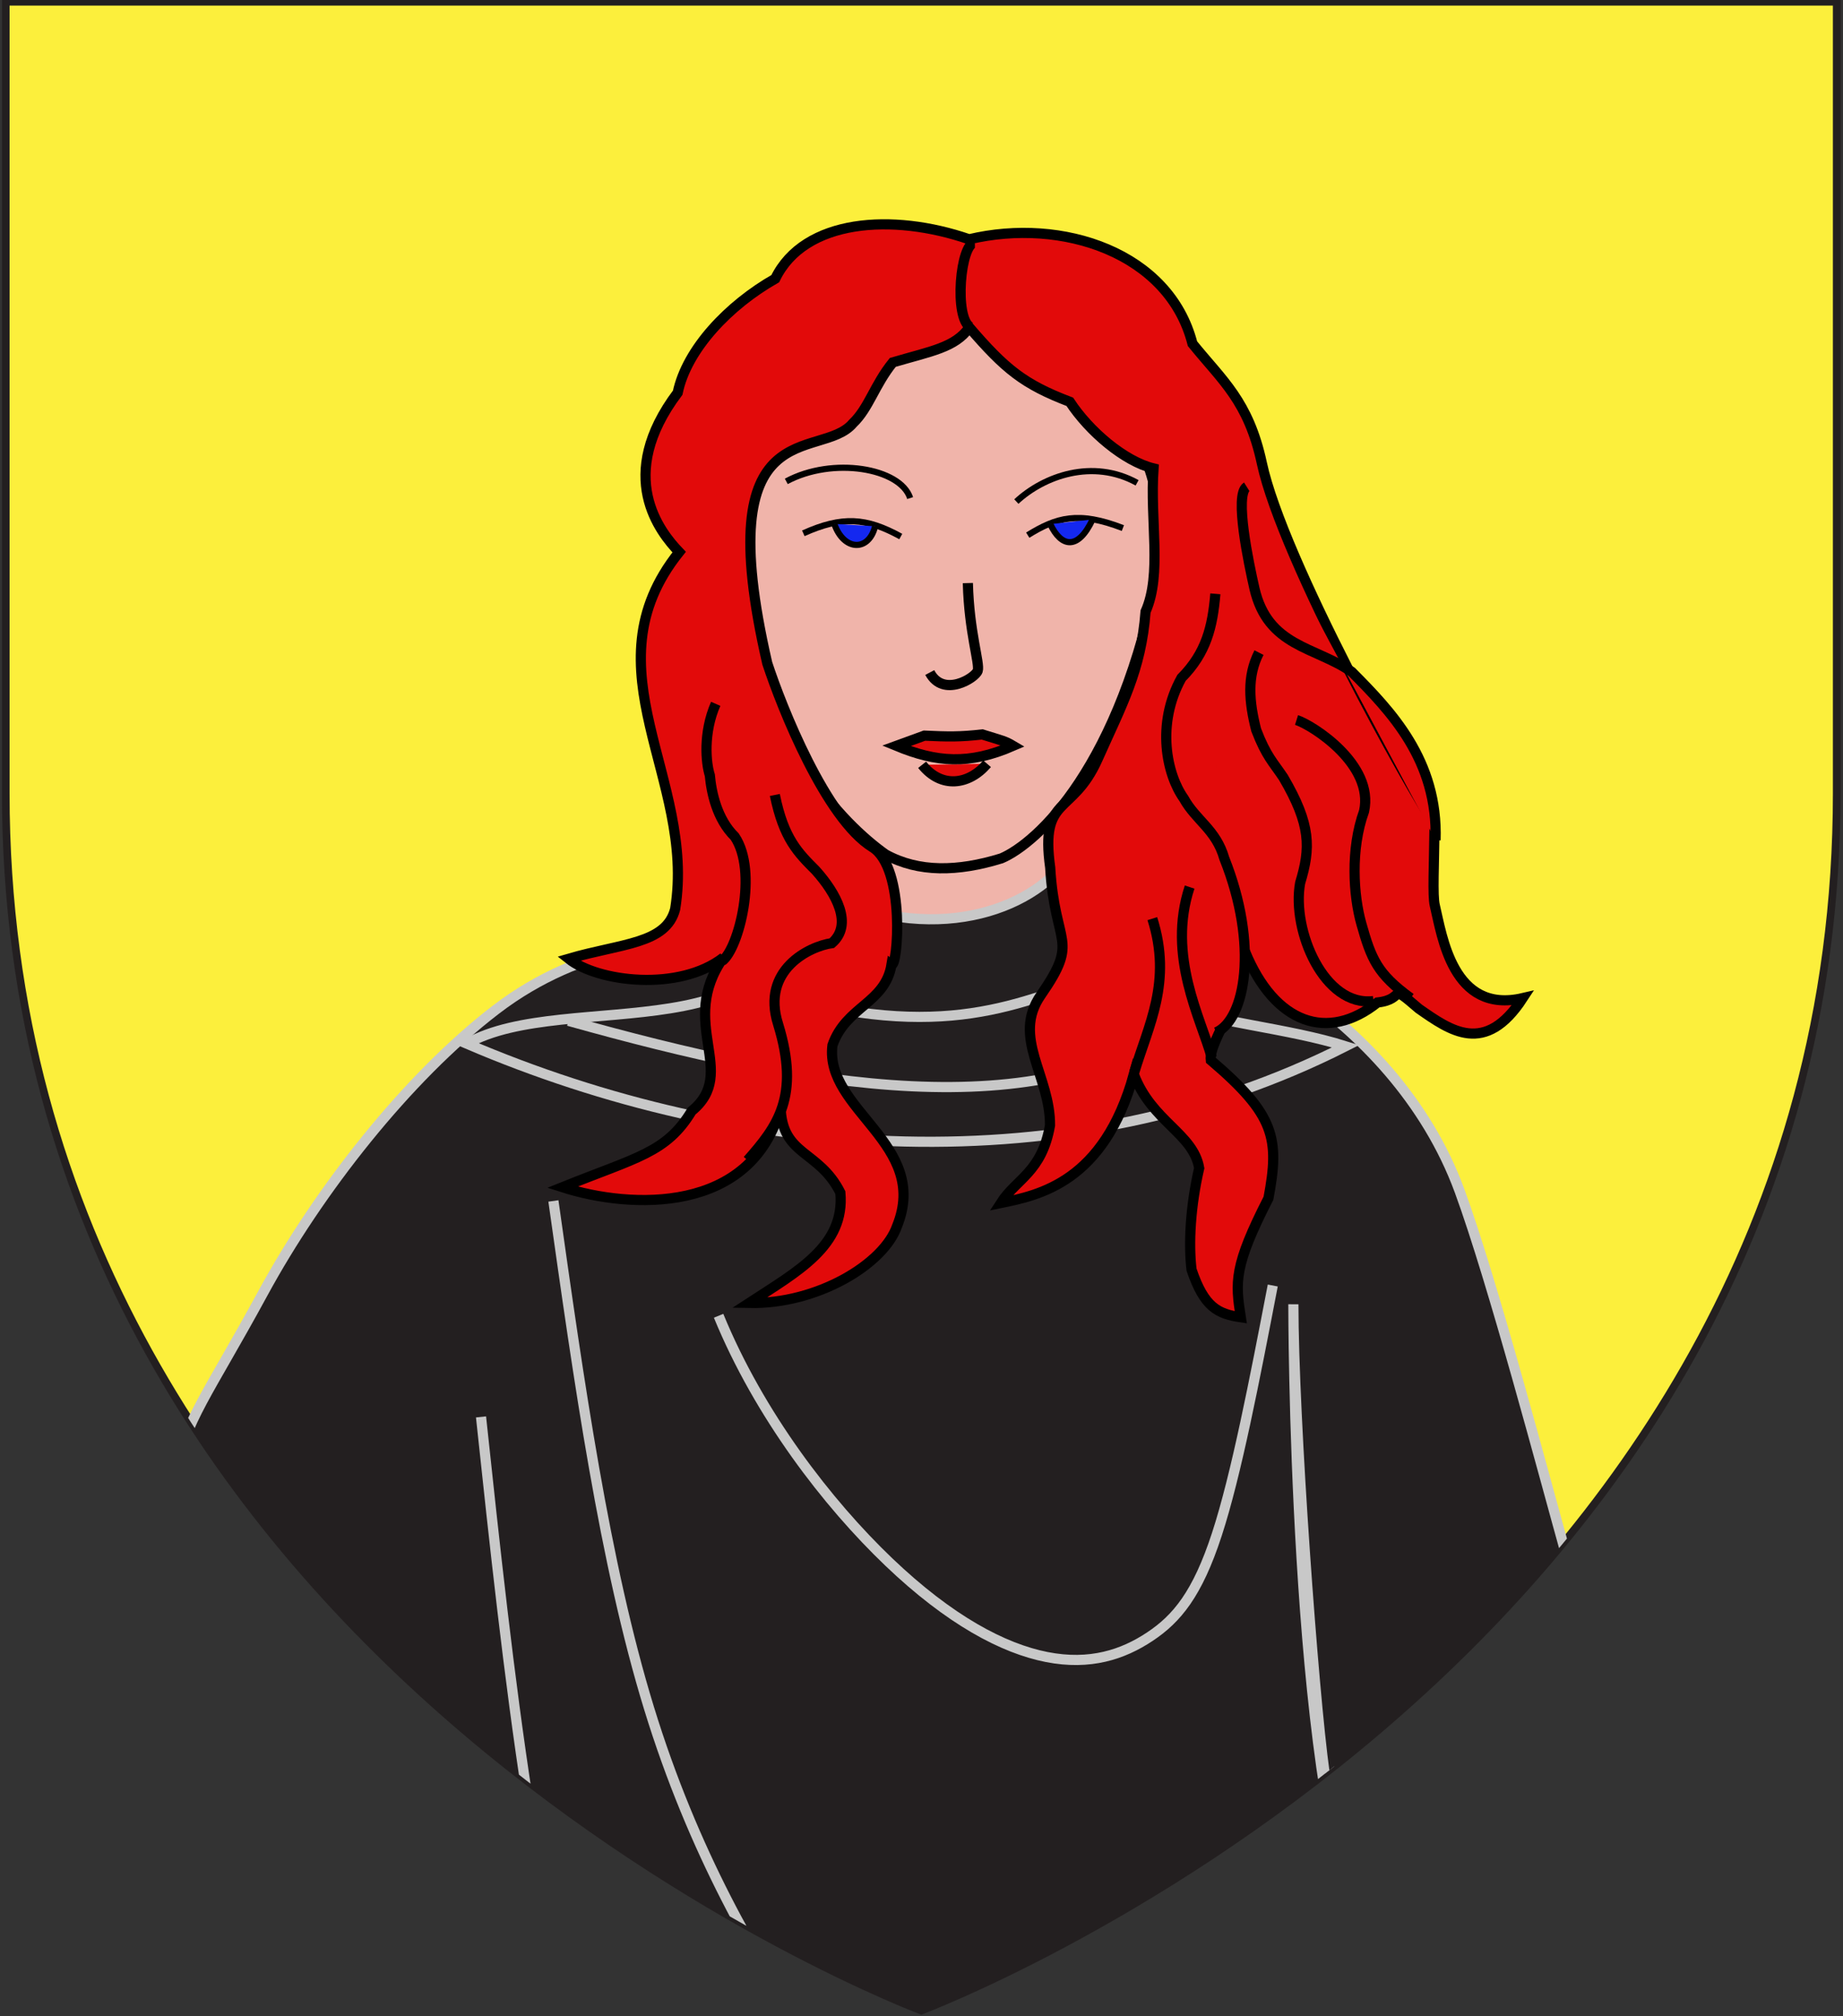 <?xml version="1.0" encoding="utf-8"?>
<!-- Generator: Adobe Illustrator 15.1.0, SVG Export Plug-In . SVG Version: 6.00 Build 0)  -->
<!DOCTYPE svg PUBLIC "-//W3C//DTD SVG 1.1//EN" "http://www.w3.org/Graphics/SVG/1.1/DTD/svg11.dtd">
<svg version="1.1" id="Layer_1" xmlns="http://www.w3.org/2000/svg" xmlns:xlink="http://www.w3.org/1999/xlink" x="0px" y="0px"
	 width="181.417px" height="198.425px" viewBox="0 0 181.417 198.425" enable-background="new 0 0 181.417 198.425"
	 xml:space="preserve">
<rect x="0" y="0" width="181.417" height="198.425" fill="#333333" stroke="none"/>
<path id="path1411_9_" fill="#FCEF3C" stroke="#231F20" stroke-width="0.75" d="M90.689,197.869c0,0-90.121-33.836-90.121-119.812
	c0-85.984,0-77.882,0-77.882h180.229v77.882C180.816,164.033,90.689,197.869,90.689,197.869z"/>
<g>
	<defs>
		<path id="SVGID_1_" d="M180.796,0.175v77.882c0.02,85.976-90.107,119.812-90.107,119.812S0.568,164.033,0.568,78.057"/>
	</defs>
	<clipPath id="SVGID_2_">
		<use xlink:href="#SVGID_1_"  overflow="visible"/>
	</clipPath>
	<g id="g8211" clip-path="url(#SVGID_2_)">
		<path id="jfigur6-1_3_" fill="#231F20" stroke="#C8C8C8" d="M138.228,221.847c-2.18-18.949-6.544-41.234-8.723-56.844
			c-2.182-15.604-2.182-24.521-2.182-33.438"/>
		<path id="jfigur7-1_1_" fill="#231F20" stroke="#C8C8C8" d="M107.69,88.229c6.544,2.229,13.089,4.458,19.629,8.916
			c6.544,4.458,13.087,11.145,16.361,20.061c3.269,8.914,8.348,28.164,10.529,35.962c2.181,7.807-22.739,29.017-23.835,21.212
			c-1.089-7.802-3.06-34.881-3.06-46.026c0,0-0.025,46.206,6.562,61.814c-6.169,8.258-61,33.333-116.701-44.913
			c1.091-5.573,3.27-7.987,8.723-18.021c5.452-10.028,14.179-21.177,22.902-27.862c8.724-6.686,17.581-6.671,23.033-7.784
			c5.45-1.114,7.501-3.358,9.687-3.358"/>
		<path id="jlinie4-9" fill="none" stroke="#C8C8C8" d="M54.475,118.187c2.516,17.836,5.04,35.668,9.402,49.885
			c4.361,14.219,10.567,24.816,15.922,32.725c5.358,7.896,9.862,13.102,14.369,18.303"/>
		<path id="jlinie4-8_1_" fill="none" stroke="#C8C8C8" d="M47.349,139.44c2.714,25.414,5.427,50.826,12.506,73.115"/>
		<path id="jlinie3-6_1_" fill="none" stroke="#C8C8C8" d="M70.735,129.487c4,9.757,10.736,18.479,16.749,24.226
			c6.008,5.742,11.286,8.521,15.551,9.358c4.27,0.839,7.512-0.247,10.156-2.008c2.643-1.756,4.676-4.185,6.589-10.058
			c1.917-5.869,3.71-15.182,5.505-24.496"/>
		<path id="path6385" fill="#F0B4AA" stroke="#F0B4AA" d="M79.404,79.201c0.336,6.66-1.727,15.917-8.895,19.897
			c-6.475,3.601-14.75,3.557-21.897,4.438c27.397,1.012,54.796,0.969,82.195,0.164c-6.386-1.994-14.317-1.658-20.468-4.968
			c-6.827-3.67-7.377-12.553-7.448-19.537C97.458,87.42,84.852,87.438,79.404,79.201C79.42,79.502,80.122,80.281,79.404,79.201z"/>
		<path id="Col" fill="#231F20" stroke="#C8C8C8" d="M78.188,86.508c0.68,17.876-22.473,10.639-32.229,16.205
			c26.924,11.53,59.239,14.051,86.5,0.25c-11.336-3.58-29.054-2.195-28.203-17.428C100.126,90.177,89.92,93.357,78.188,86.508z"/>
		<path id="path4321" fill="none" stroke="#C8C8C8" d="M72.277,96.583c18.672,6.307,26.747,2.699,34.821-0.163"/>
		<path id="path4323" fill="none" stroke="#C8C8C8" d="M55.958,100.462c23.186,6.488,46.612,10.779,60.994-0.305"/>
	</g>
</g>
<g id="Tete">
	<path id="Contour_visage_1_" fill="#F0B4AA" stroke="#000000" d="M73.051,57.186c1.836,15.854,9.926,23.921,14.118,26.899
		c3.245,1.788,7.116,1.714,11.407,0.387c3.492-1.486,11.783-8.968,15.466-28.458c0.978-6.86-1.244-14.124-8.509-22.02
		c-5.939-1.011-10.302-3.766-21.077,0.585C73.828,40.306,74.327,48.979,73.051,57.186L73.051,57.186z"/>
	<g id="Cheveux_2_">
		<path id="path5120" fill="#E20A0A" stroke="#000000" d="M76.314,27.424c-4.574,2.597-8.711,6.933-9.605,11.222
			c-6.177,8.212-1.746,13.711,0.144,15.686c-9.251,11.54,1.692,22.292-0.394,35.132c-0.892,3.454-5.287,3.368-10.486,4.889
			c2.858,2.289,10.878,3.271,15.246-0.126c-4.583,6.49,1.563,11.278-3.134,15.113c-2.479,4.098-5.349,4.531-12.72,7.495
			c6.739,2.166,18.633,2.665,21.474-7.856c0.153,4.804,3.76,4.168,5.882,8.389c0.476,5.231-4.188,7.732-8.981,10.859
			c6.716,0.14,13.263-3.83,14.561-7.566c3.269-8.084-7.163-11.426-6.358-17.799c1.333-3.843,5.194-4.117,5.815-7.941
			c0.604,0.419,1.427-9.5-1.881-11.542c-4.576-2.823-8.92-13.732-10.352-18.108c-5.811-25.211,5.223-19.813,8.431-23.616
			c1.578-1.508,2.115-3.744,3.925-5.99c3.771-1.114,6.129-1.449,7.537-3.44c3.54,4.1,5.337,5.583,9.888,7.317
			c1.896,2.891,5.361,5.857,8.241,6.556c-0.363,5.164,0.854,10.402-0.782,14.087c-0.445,5.805-2.325,9.153-4.722,14.526
			c-2.509,5.626-5.666,3.5-4.666,10.667c0.458,7.833,2.958,6.958-0.929,12.565c-2.87,4.141,0.939,7.917,0.911,12.799
			c-0.806,4.633-3.316,5.262-4.846,7.651c3.763-0.77,10.15-2.045,13.096-12.665c1.781,4.678,5.848,5.802,6.435,9.229
			c-0.869,3.758-1.06,7.445-0.754,9.993c1.251,3.709,2.592,4.351,4.846,4.684c-0.539-3.47-0.703-5.013,2.725-11.714
			c1.099-5.877,0.662-8.188-5.676-13.585c-0.231-1.966,3.713-6.666,3.352-10.742c2.947,7.223,8.21,8.945,13.054,5.064
			c2.88-0.318,0.976-2.049,4.075,0.611c3.112,2.169,6.52,4.644,10.232-1.044c-6.911,1.609-7.942-6.122-8.665-9.13
			c-0.232-0.968-0.068-3.909-0.022-8.019c-2.185-3.058-14.953-25.977-16.998-35.482c-1.316-6.119-3.871-8.111-6.83-11.77
			c-2.289-8.947-12.802-12.451-21.985-10.275C87.86,20.951,79.179,21.53,76.314,27.424L76.314,27.424z"/>
		<path id="path5110" fill="#E20A0A" stroke="#000000" d="M122.723,47.905c-1.244,0.778,0.221,7.642,0.755,9.993
			c1.321,5.769,5.944,5.714,9.574,8.214c3.835,3.864,8.521,8.687,8.258,16.575"/>
		<path id="path5112" fill="#E20A0A" stroke="#000000" d="M127.625,70.857c1.534,0.481,7.677,4.369,6.646,8.984
			c-1.354,3.744-1.049,8.3-0.262,11.081c0.979,3.465,1.57,4.919,4.848,7.304"/>
		<path id="path5116" fill="#E20A0A" stroke="#000000" d="M119.635,58.438c-0.273,3.224-0.883,5.801-3.334,8.275
			c-2.541,4.581-1.433,9.547,0.229,11.868c1.197,2.168,3.174,3.058,3.985,5.895c3.402,8.536,2.076,15.827-0.793,17.119"/>
		<path id="path5118" fill="#E20A0A" stroke="#000000" d="M123.93,64.225c-1.205,2.356-0.974,4.861-0.277,7.609
			c1.006,2.618,1.673,3.171,2.681,4.684c2.732,4.659,2.685,6.945,1.646,10.371c-0.851,4.68,2.373,12.236,7.224,11.627"/>
		<path id="path5122" fill="#E20A0A" stroke="#000000" d="M70.452,69.265c-1.258,2.864-0.958,5.86-0.58,7.025
			c0.153,1.716,0.704,4.32,2.45,6.04c2.313,3.414,0.417,11.022-1.24,12.245"/>
		<path id="path5124" fill="#E20A0A" stroke="#000000" d="M76.271,78.233c0.876,4.325,2.303,5.698,4.025,7.428
			c2.023,2.257,3.704,5.312,1.592,7.154c-2.25,0.321-6.973,2.651-5.3,7.959c2.207,7.167-0.09,10.104-3,13.41"/>
		<path id="path4371" fill="#E20A0A" stroke="#000000" d="M95.541,32.212c-1.666-0.833-1.013-8.333,0.424-8.333"/>
		<path id="path5114-8" fill="#E20A0A" stroke="#000000" d="M117.102,87.297c-2.243,6.811,1.125,12.969,2.178,16.776"/>
		<path id="path5114" fill="#E20A0A" stroke="#000000" d="M113.43,90.405c1.972,6.245-0.38,10.468-1.782,15.141"/>
	</g>
	<g id="Traits_visage">
		<path id="Nez_1_" fill="#F0B4AA" stroke="#000000" d="M95.272,57.382c0.121,4.856,1.203,7.922,0.969,8.63
			c-0.238,0.708-3.393,2.677-4.72,0.174"/>
		<g id="Bouche">
			<path id="path3863-2_1_" fill="#E20A0A" stroke="#000000" d="M97.164,75.162c-1.826,2.131-4.532,2.439-6.393,0.102"/>
			<path id="path3865-7" fill="#E20A0A" stroke="#000000" d="M88.238,73.4l2.757-1.005c2.306,0.106,3.499,0.134,5.688-0.118
				c1.98,0.616,2.227,0.635,3.048,1.123C95.384,75.289,92.186,75.032,88.238,73.4z"/>
		</g>
		<g id="Yeux" transform="matrix(0.608,0,0,0.608,670.496,33.54)">
			<path id="path3140" fill="#F0B4AA" stroke="#000000" d="M-936.397,31.456c4.644-2.868,8.171-3.941,15.402-1.145"/>
			<path id="path3142" fill="#F0B4AA" stroke="#000000" d="M-955.435,25.454c-1.565-4.868-12.54-6.749-20.054-2.7"/>
			<path id="path3144" fill="#1428F0" stroke="#000000" d="M-932.748,29.673c1.79,3.768,4.477,4.271,6.847-0.755"/>
			<path id="path3142-1" fill="#F0B4AA" stroke="#000000" d="M-938.241,26.018c4.457-4.139,12.336-7.002,19.549-3.033"/>
			<path id="path3140-7" fill="#F0B4AA" stroke="#000000" d="M-956.954,31.68c-5.589-3.068-9.435-3.361-15.776-0.522"/>
			<path id="path3144-4" fill="#1428F0" stroke="#000000" d="M-961.109,30.016c-1.001,4.123-5.056,4.06-6.605-0.383"/>
		</g>
	</g>
</g>
</svg>
